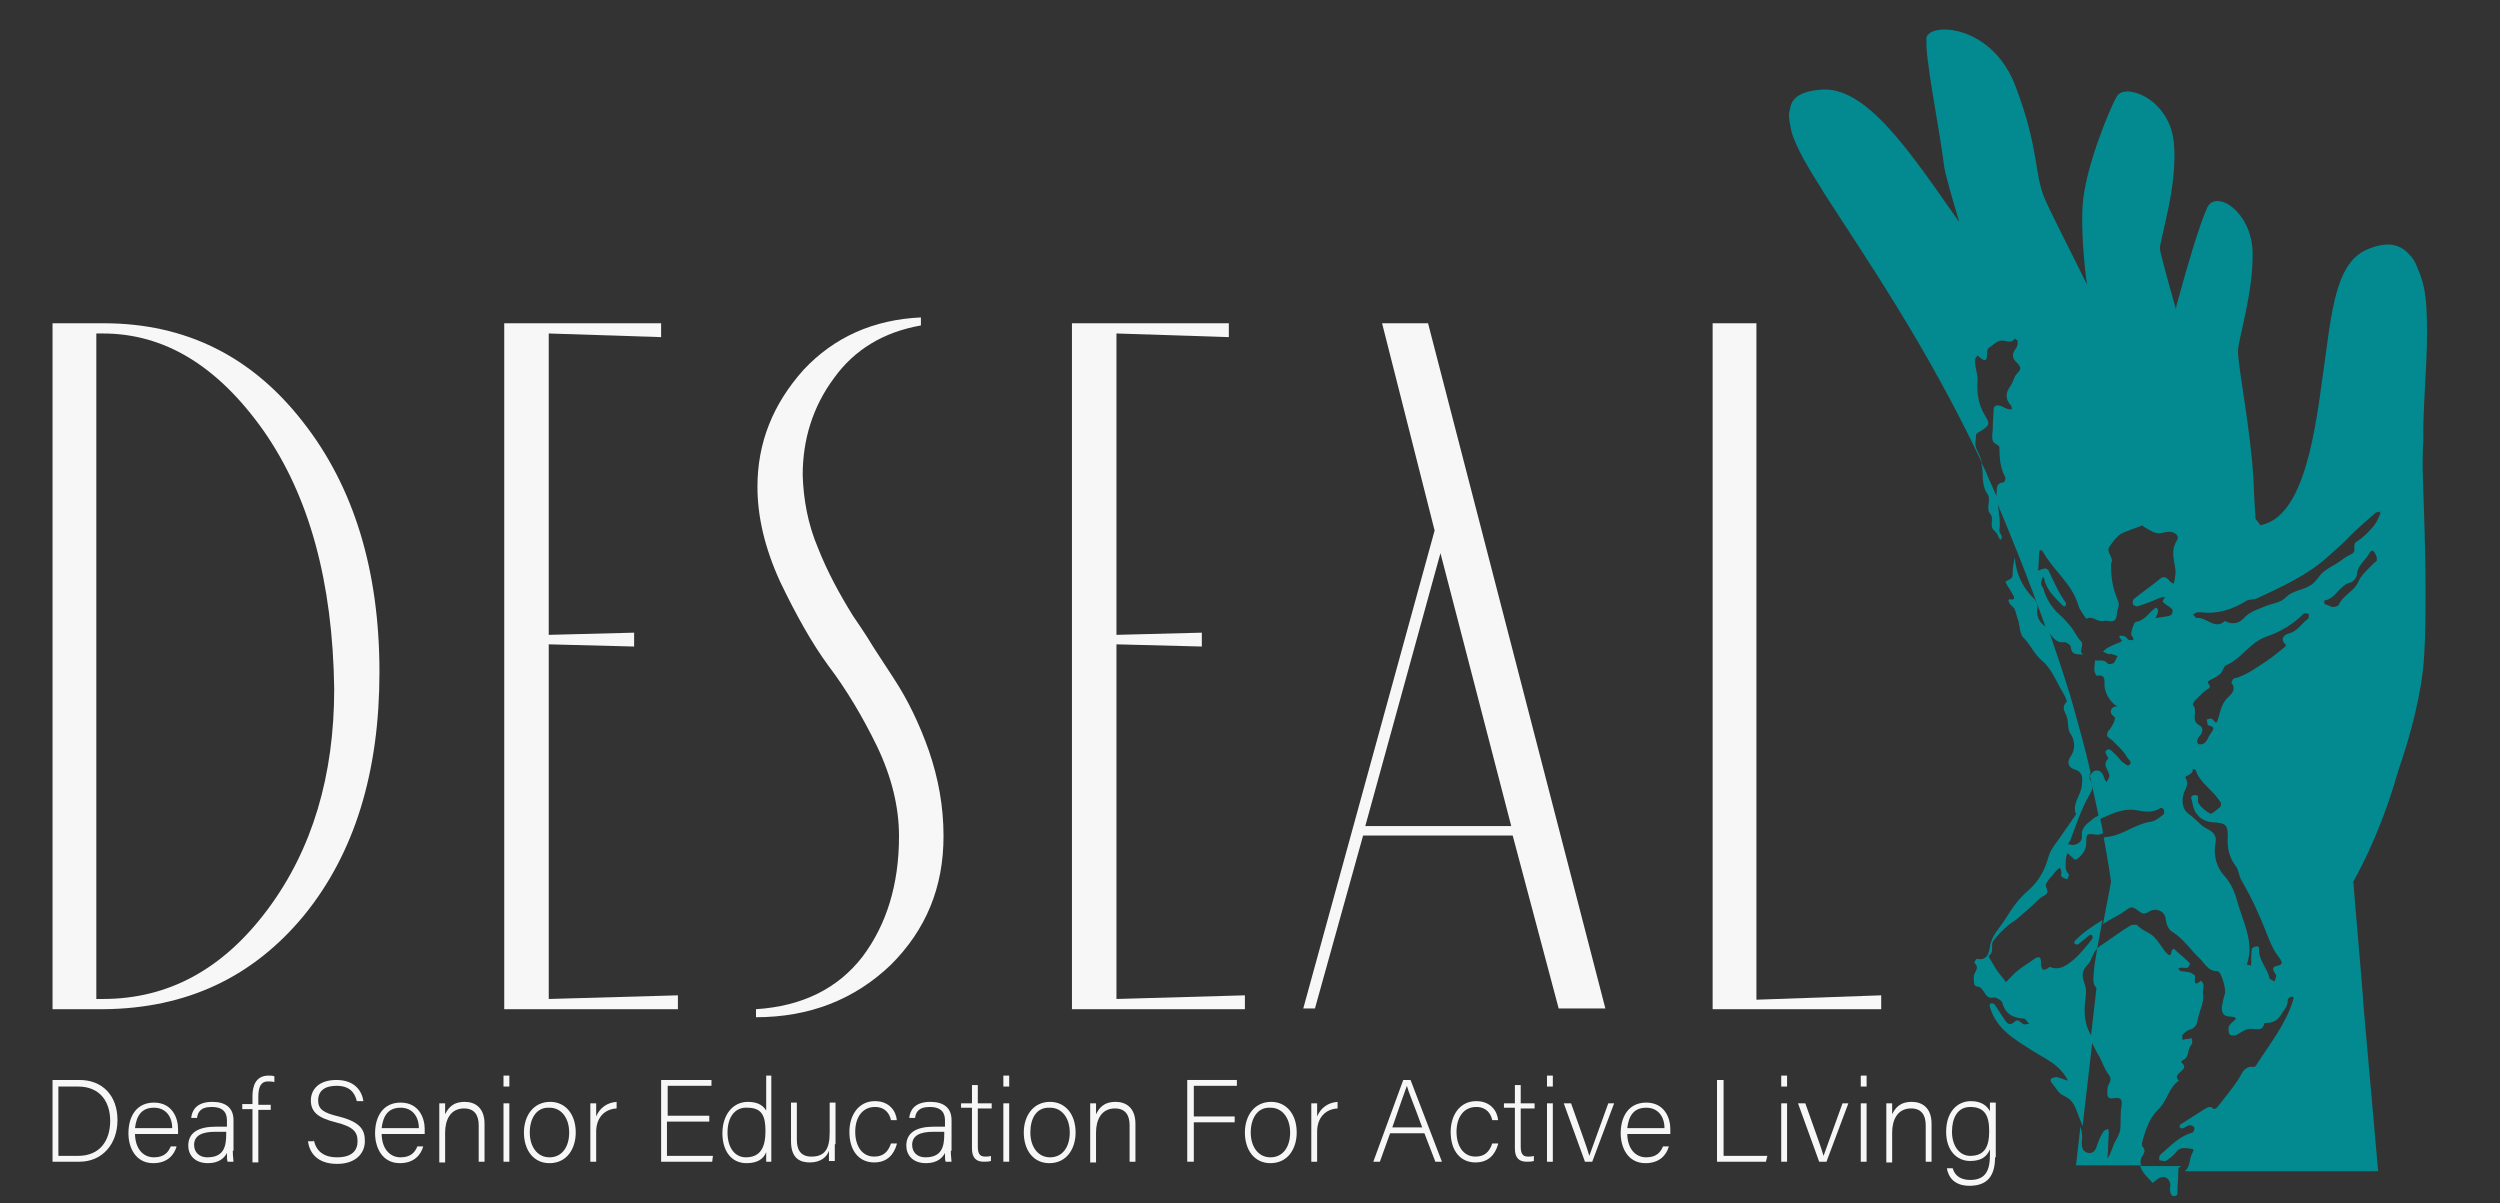 <?xml version="1.0" encoding="utf-8"?>
<!-- Generator: Adobe Illustrator 25.0.0, SVG Export Plug-In . SVG Version: 6.00 Build 0)  -->
<svg version="1.1" id="Ebene_1" xmlns="http://www.w3.org/2000/svg" xmlns:xlink="http://www.w3.org/1999/xlink" x="0px" y="0px"
	 viewBox="0 0 342.6 164.9" style="enable-background:new 0 0 342.6 164.9;" xml:space="preserve">
<rect x="0" y="0" width="342.6" height="164.9" fill="#333333" stroke="none"/>
<style type="text/css">
	.st0{fill:#FFFFFF;}
	.st1{fill:#00ADAD;}
	.st2{fill:#333333;}
	.st3{fill:#038A91;}
	.st4{fill:url(#SVGID_1_);}
	.st5{fill:url(#SVGID_2_);}
	.st6{fill:#058EAD;}
	.st7{fill:#0A6C7C;}
	.st8{fill:url(#XMLID_74_);stroke:url(#XMLID_75_);stroke-width:1.17;stroke-miterlimit:10;}
	.st9{fill:none;stroke:url(#SVGID_3_);stroke-width:0.177;stroke-linecap:round;stroke-miterlimit:10;}
	.st10{fill:url(#SVGID_4_);}
	.st11{fill:url(#XMLID_76_);stroke:url(#XMLID_77_);stroke-width:0.586;stroke-miterlimit:10;}
	.st12{fill:url(#SVGID_5_);}
	.st13{fill:url(#XMLID_78_);stroke:url(#XMLID_79_);stroke-width:0.586;stroke-miterlimit:10;}
	.st14{fill:url(#XMLID_80_);stroke:url(#XMLID_81_);stroke-width:0.606;stroke-miterlimit:10;}
	.st15{fill:url(#XMLID_82_);stroke:url(#XMLID_83_);stroke-width:0.606;stroke-miterlimit:10;}
	.st16{fill:url(#XMLID_84_);stroke:url(#XMLID_85_);stroke-width:1.108;stroke-miterlimit:10;}
	.st17{fill:url(#XMLID_86_);stroke:url(#XMLID_87_);stroke-width:1.108;stroke-miterlimit:10;}
	.st18{fill:#F1F1F1;}
	.st19{fill:url(#XMLID_88_);stroke:url(#XMLID_89_);stroke-width:0.805;stroke-miterlimit:10;}
	.st20{fill:url(#XMLID_90_);stroke:url(#XMLID_91_);stroke-width:0.805;stroke-miterlimit:10;}
	.st21{fill:url(#XMLID_92_);stroke:url(#XMLID_93_);stroke-width:0.805;stroke-miterlimit:10;}
	.st22{fill:url(#XMLID_94_);stroke:url(#XMLID_95_);stroke-width:0.805;stroke-miterlimit:10;}
	.st23{fill:url(#XMLID_96_);stroke:url(#XMLID_97_);stroke-width:0.805;stroke-miterlimit:10;}
	.st24{fill:url(#XMLID_98_);stroke:url(#XMLID_99_);stroke-width:0.805;stroke-miterlimit:10;}
	.st25{fill:url(#XMLID_100_);stroke:url(#XMLID_101_);stroke-width:0.805;stroke-miterlimit:10;}
	.st26{fill:url(#XMLID_102_);stroke:url(#XMLID_103_);stroke-width:0.805;stroke-miterlimit:10;}
	.st27{fill:url(#XMLID_104_);stroke:url(#XMLID_105_);stroke-width:0.945;stroke-miterlimit:10;}
	.st28{fill:url(#XMLID_106_);stroke:url(#XMLID_107_);stroke-width:0.945;stroke-miterlimit:10;}
	.st29{fill:url(#XMLID_108_);stroke:url(#XMLID_109_);stroke-width:1.17;stroke-miterlimit:10;}
	.st30{fill:url(#XMLID_110_);stroke:url(#XMLID_111_);stroke-width:1.367;stroke-miterlimit:10;}
	.st31{fill:url(#XMLID_112_);stroke:url(#XMLID_113_);stroke-width:1.367;stroke-miterlimit:10;}
	.st32{fill:url(#XMLID_114_);stroke:url(#XMLID_115_);stroke-width:0.94;stroke-miterlimit:10;}
	.st33{fill:url(#XMLID_116_);stroke:url(#XMLID_117_);stroke-width:0.5;stroke-miterlimit:10;}
	.st34{fill:url(#XMLID_118_);stroke:url(#XMLID_119_);stroke-width:2.27;stroke-miterlimit:10;}
	.st35{fill:url(#XMLID_120_);stroke:url(#XMLID_121_);stroke-width:1.207;stroke-miterlimit:10;}
	.st36{fill:url(#SVGID_6_);}
	.st37{fill:url(#SVGID_7_);}
	.st38{fill:url(#SVGID_8_);}
	.st39{fill:url(#SVGID_9_);}
	.st40{fill:url(#SVGID_10_);}
	.st41{fill:url(#SVGID_11_);}
	.st42{fill:url(#SVGID_12_);}
	.st43{fill:url(#SVGID_13_);}
	.st44{fill:url(#SVGID_14_);}
	.st45{fill:url(#SVGID_15_);}
	.st46{fill:url(#SVGID_16_);}
	.st47{fill:url(#SVGID_17_);}
	.st48{fill:url(#SVGID_18_);}
	.st49{fill:url(#SVGID_19_);}
	.st50{fill:url(#SVGID_20_);}
	.st51{fill:url(#SVGID_21_);}
	.st52{fill:url(#SVGID_22_);}
	.st53{fill:url(#SVGID_23_);}
	.st54{fill:url(#SVGID_24_);}
	.st55{fill:url(#SVGID_25_);}
	.st56{fill:url(#SVGID_26_);}
	.st57{fill:url(#SVGID_27_);}
	.st58{fill:url(#SVGID_28_);}
	.st59{fill:url(#SVGID_29_);}
	.st60{fill:url(#SVGID_30_);}
	.st61{fill:url(#SVGID_31_);}
	.st62{fill:url(#SVGID_32_);}
	.st63{fill:url(#SVGID_33_);}
	.st64{fill:url(#SVGID_34_);}
	.st65{fill:url(#SVGID_35_);}
	.st66{fill:url(#SVGID_36_);}
	.st67{fill:url(#SVGID_37_);}
	.st68{fill:url(#SVGID_38_);}
	.st69{fill:url(#SVGID_39_);}
	.st70{fill:url(#SVGID_40_);}
	.st71{fill:url(#SVGID_41_);}
	.st72{fill:url(#SVGID_42_);}
	.st73{fill:url(#SVGID_43_);}
	.st74{fill:url(#SVGID_44_);}
	.st75{fill:url(#SVGID_45_);}
	.st76{fill:url(#SVGID_46_);}
	.st77{fill:url(#SVGID_47_);}
	.st78{fill:url(#SVGID_48_);}
	.st79{fill:url(#SVGID_49_);}
	.st80{fill:url(#SVGID_50_);}
	.st81{fill:url(#SVGID_51_);}
	.st82{fill:url(#SVGID_52_);}
	.st83{fill:url(#SVGID_53_);}
	.st84{fill:url(#SVGID_54_);}
	.st85{fill:url(#XMLID_122_);stroke:url(#XMLID_123_);stroke-width:2.27;stroke-miterlimit:10;}
	.st86{fill:url(#XMLID_124_);stroke:url(#XMLID_125_);stroke-width:1.207;stroke-miterlimit:10;}
	.st87{fill:url(#SVGID_55_);}
	.st88{fill:url(#SVGID_56_);}
	.st89{fill:url(#SVGID_57_);}
	.st90{fill:url(#SVGID_58_);}
	.st91{fill:url(#SVGID_59_);}
	.st92{fill:url(#SVGID_60_);}
	.st93{fill:url(#SVGID_61_);}
	.st94{fill:url(#SVGID_62_);}
	.st95{fill:url(#SVGID_63_);}
	.st96{fill:url(#SVGID_64_);}
	.st97{fill:url(#SVGID_65_);}
	.st98{fill:url(#SVGID_66_);}
	.st99{fill:url(#SVGID_67_);}
	.st100{fill:url(#SVGID_68_);}
	.st101{fill:url(#SVGID_69_);}
	.st102{fill:url(#SVGID_70_);}
	.st103{fill:url(#SVGID_71_);}
	.st104{fill:url(#SVGID_72_);}
	.st105{fill:url(#SVGID_73_);}
	.st106{fill:url(#SVGID_74_);}
	.st107{fill:url(#SVGID_75_);}
	.st108{fill:url(#SVGID_76_);}
	.st109{fill:url(#SVGID_77_);}
	.st110{fill:url(#SVGID_78_);}
	.st111{fill:url(#SVGID_79_);}
	.st112{fill:url(#SVGID_80_);}
	.st113{fill:url(#SVGID_81_);}
	.st114{fill:url(#SVGID_82_);}
	.st115{fill:url(#SVGID_83_);}
	.st116{fill:url(#SVGID_84_);}
	.st117{fill:url(#SVGID_85_);}
	.st118{fill:url(#SVGID_86_);}
	.st119{fill:url(#SVGID_87_);}
	.st120{fill:url(#SVGID_88_);}
	.st121{fill:url(#SVGID_89_);}
	.st122{fill:url(#SVGID_90_);}
	.st123{fill:url(#SVGID_91_);}
	.st124{fill:url(#SVGID_92_);}
	.st125{fill:url(#SVGID_93_);}
	.st126{fill:url(#SVGID_94_);}
	.st127{fill:url(#SVGID_95_);}
	.st128{fill:url(#SVGID_96_);}
	.st129{fill:url(#SVGID_97_);}
	.st130{fill:url(#SVGID_98_);}
	.st131{fill:url(#SVGID_99_);}
	.st132{fill:url(#SVGID_100_);}
	.st133{fill:url(#SVGID_101_);}
	.st134{fill:url(#SVGID_102_);}
	.st135{fill:url(#SVGID_103_);}
	.st136{fill:url(#XMLID_126_);stroke:url(#XMLID_127_);stroke-width:2.27;stroke-miterlimit:10;}
	.st137{fill:url(#XMLID_128_);stroke:url(#XMLID_129_);stroke-width:1.207;stroke-miterlimit:10;}
	.st138{fill:url(#SVGID_104_);}
	.st139{fill:url(#SVGID_105_);}
	.st140{fill:url(#SVGID_106_);}
	.st141{fill:url(#SVGID_107_);}
	.st142{fill:url(#SVGID_108_);}
	.st143{fill:url(#SVGID_109_);}
	.st144{fill:url(#SVGID_110_);}
	.st145{fill:url(#SVGID_111_);}
	.st146{fill:url(#SVGID_112_);}
	.st147{fill:url(#SVGID_113_);}
	.st148{fill:url(#SVGID_114_);}
	.st149{fill:url(#SVGID_115_);}
	.st150{fill:url(#SVGID_116_);}
	.st151{fill:url(#SVGID_117_);}
	.st152{fill:url(#SVGID_118_);}
	.st153{fill:url(#SVGID_119_);}
	.st154{fill:url(#SVGID_120_);}
	.st155{fill:url(#SVGID_121_);}
	.st156{fill:url(#SVGID_122_);}
	.st157{fill:url(#SVGID_123_);}
	.st158{fill:url(#SVGID_124_);}
	.st159{fill:url(#SVGID_125_);}
	.st160{fill:url(#SVGID_126_);}
	.st161{fill:url(#SVGID_127_);}
	.st162{fill:url(#SVGID_128_);}
	.st163{fill:url(#SVGID_129_);}
	.st164{fill:url(#SVGID_130_);}
	.st165{fill:url(#SVGID_131_);}
	.st166{fill:url(#SVGID_132_);}
	.st167{fill:url(#SVGID_133_);}
	.st168{fill:url(#SVGID_134_);}
	.st169{fill:url(#SVGID_135_);}
	.st170{fill:url(#SVGID_136_);}
	.st171{fill:url(#SVGID_137_);}
	.st172{fill:url(#SVGID_138_);}
	.st173{fill:url(#SVGID_139_);}
	.st174{fill:url(#SVGID_140_);}
	.st175{fill:url(#SVGID_141_);}
	.st176{fill:url(#SVGID_142_);}
	.st177{fill:url(#SVGID_143_);}
	.st178{fill:url(#SVGID_144_);}
	.st179{fill:url(#SVGID_145_);}
	.st180{fill:url(#SVGID_146_);}
	.st181{fill:url(#SVGID_147_);}
	.st182{fill:url(#SVGID_148_);}
	.st183{fill:url(#SVGID_149_);}
	.st184{fill:url(#SVGID_150_);}
	.st185{fill:url(#SVGID_151_);}
	.st186{fill:url(#SVGID_152_);}
	.st187{fill:url(#SVGID_153_);}
	.st188{fill:url(#XMLID_130_);stroke:url(#XMLID_131_);stroke-width:0.66;stroke-miterlimit:10;}
	.st189{fill:url(#XMLID_132_);stroke:url(#XMLID_133_);stroke-width:0.351;stroke-miterlimit:10;}
	.st190{fill:url(#SVGID_154_);}
	.st191{fill:url(#SVGID_155_);}
	.st192{fill:url(#SVGID_156_);}
	.st193{fill:url(#SVGID_157_);}
	.st194{fill:url(#SVGID_158_);}
	.st195{fill:url(#SVGID_159_);}
	.st196{fill:url(#SVGID_160_);}
	.st197{fill:url(#SVGID_161_);}
	.st198{fill:url(#SVGID_162_);}
	.st199{fill:url(#SVGID_163_);}
	.st200{fill:url(#SVGID_164_);}
	.st201{fill:url(#SVGID_165_);}
	.st202{fill:url(#SVGID_166_);}
	.st203{fill:url(#SVGID_167_);}
	.st204{fill:url(#SVGID_168_);}
	.st205{fill:url(#SVGID_169_);}
	.st206{fill:url(#SVGID_170_);}
	.st207{fill:url(#SVGID_171_);}
	.st208{fill:url(#SVGID_172_);}
	.st209{fill:url(#SVGID_173_);}
	.st210{fill:url(#SVGID_174_);}
	.st211{fill:url(#SVGID_175_);}
	.st212{fill:url(#SVGID_176_);}
	.st213{fill:url(#SVGID_177_);}
	.st214{fill:url(#SVGID_178_);}
	.st215{fill:url(#SVGID_179_);}
	.st216{fill:url(#SVGID_180_);}
	.st217{fill:url(#SVGID_181_);}
	.st218{fill:url(#SVGID_182_);}
	.st219{fill:url(#SVGID_183_);}
	.st220{fill:url(#SVGID_184_);}
	.st221{fill:url(#SVGID_185_);}
	.st222{fill:url(#SVGID_186_);}
	.st223{fill:url(#SVGID_187_);}
	.st224{fill:url(#SVGID_188_);}
	.st225{fill:url(#SVGID_189_);}
	.st226{fill:url(#SVGID_190_);}
	.st227{fill:url(#SVGID_191_);}
	.st228{fill:url(#SVGID_192_);}
	.st229{fill:url(#SVGID_193_);}
	.st230{fill:url(#SVGID_194_);}
	.st231{fill:url(#SVGID_195_);}
	.st232{fill:url(#SVGID_196_);}
	.st233{fill:url(#SVGID_197_);}
	.st234{fill:url(#SVGID_198_);}
	.st235{fill:url(#SVGID_199_);}
	.st236{fill:url(#SVGID_200_);}
	.st237{fill:url(#SVGID_201_);}
	.st238{fill:url(#SVGID_202_);}
	.st239{fill:url(#XMLID_134_);stroke:url(#XMLID_135_);stroke-width:0.66;stroke-miterlimit:10;}
	.st240{fill:url(#XMLID_136_);stroke:url(#XMLID_137_);stroke-width:0.351;stroke-miterlimit:10;}
	.st241{fill:url(#SVGID_203_);}
	.st242{fill:url(#SVGID_204_);}
	.st243{fill:url(#SVGID_205_);}
	.st244{fill:url(#SVGID_206_);}
	.st245{fill:url(#SVGID_207_);}
	.st246{fill:url(#SVGID_208_);}
	.st247{fill:url(#SVGID_209_);}
	.st248{fill:url(#SVGID_210_);}
	.st249{fill:url(#SVGID_211_);}
	.st250{fill:url(#SVGID_212_);}
	.st251{fill:url(#SVGID_213_);}
	.st252{fill:url(#SVGID_214_);}
	.st253{fill:url(#SVGID_215_);}
	.st254{fill:url(#SVGID_216_);}
	.st255{fill:url(#SVGID_217_);}
	.st256{fill:url(#SVGID_218_);}
	.st257{fill:url(#SVGID_219_);}
	.st258{fill:url(#SVGID_220_);}
	.st259{fill:url(#SVGID_221_);}
	.st260{fill:url(#SVGID_222_);}
	.st261{fill:url(#SVGID_223_);}
	.st262{fill:url(#SVGID_224_);}
	.st263{fill:url(#SVGID_225_);}
	.st264{fill:url(#SVGID_226_);}
	.st265{fill:url(#SVGID_227_);}
	.st266{fill:url(#SVGID_228_);}
	.st267{fill:url(#SVGID_229_);}
	.st268{fill:url(#SVGID_230_);}
	.st269{fill:url(#SVGID_231_);}
	.st270{fill:url(#SVGID_232_);}
	.st271{fill:url(#SVGID_233_);}
	.st272{fill:url(#SVGID_234_);}
	.st273{fill:url(#SVGID_235_);}
	.st274{fill:url(#SVGID_236_);}
	.st275{fill:url(#SVGID_237_);}
	.st276{fill:url(#SVGID_238_);}
	.st277{fill:url(#SVGID_239_);}
	.st278{fill:url(#SVGID_240_);}
	.st279{fill:url(#SVGID_241_);}
	.st280{fill:url(#SVGID_242_);}
	.st281{fill:url(#SVGID_243_);}
	.st282{fill:url(#SVGID_244_);}
	.st283{fill:url(#SVGID_245_);}
	.st284{fill:url(#SVGID_246_);}
	.st285{fill:url(#SVGID_247_);}
	.st286{fill:url(#SVGID_248_);}
	.st287{fill:url(#SVGID_249_);}
	.st288{fill:url(#SVGID_250_);}
	.st289{fill:url(#SVGID_251_);}
	.st290{fill:#038A91;stroke:#038A91;stroke-linecap:square;stroke-linejoin:bevel;stroke-miterlimit:10;}
	.st291{fill:#038A91;stroke:#038A91;stroke-width:0.982;stroke-linecap:square;stroke-linejoin:bevel;stroke-miterlimit:10;}
	.st292{fill:#E5E5E5;}
	.st293{fill:#333333;stroke:#333333;stroke-linecap:square;stroke-linejoin:bevel;stroke-miterlimit:10;}
	.st294{fill:#333333;stroke:#333333;stroke-width:0.982;stroke-linecap:square;stroke-linejoin:bevel;stroke-miterlimit:10;}
	.st295{fill:url(#SVGID_252_);}
	.st296{fill:url(#SVGID_253_);}
	.st297{fill:url(#SVGID_254_);}
	.st298{fill:url(#SVGID_255_);}
	.st299{fill:url(#SVGID_256_);}
	.st300{fill:url(#SVGID_257_);}
	.st301{fill:url(#SVGID_258_);}
	.st302{fill:url(#SVGID_259_);}
	.st303{fill:url(#SVGID_260_);}
	.st304{fill:url(#SVGID_261_);}
	.st305{fill:url(#SVGID_262_);}
	.st306{fill:url(#SVGID_263_);}
	.st307{fill:url(#SVGID_264_);}
	.st308{fill:url(#SVGID_265_);}
	.st309{fill:url(#SVGID_266_);}
	.st310{fill:url(#SVGID_267_);}
	.st311{fill:url(#SVGID_268_);}
	.st312{fill:url(#SVGID_269_);}
	.st313{fill:url(#SVGID_270_);}
	.st314{fill:url(#SVGID_271_);}
	.st315{fill:url(#SVGID_272_);}
	.st316{fill:url(#SVGID_273_);}
	.st317{fill:url(#SVGID_274_);}
	.st318{fill:url(#SVGID_275_);}
	.st319{fill:url(#SVGID_276_);}
	.st320{fill:url(#SVGID_277_);}
	.st321{fill:url(#SVGID_278_);}
	.st322{fill:url(#SVGID_279_);}
	.st323{fill:url(#SVGID_280_);}
	.st324{fill:url(#SVGID_281_);}
	.st325{fill:url(#SVGID_282_);}
	.st326{fill:url(#SVGID_283_);}
	.st327{fill:url(#SVGID_284_);}
	.st328{fill:url(#SVGID_285_);}
	.st329{fill:url(#SVGID_286_);}
	.st330{fill:#EDEDED;}
	.st331{fill:#FFFFFF;stroke:#000000;stroke-miterlimit:10;}
	.st332{fill:#FBFCFC;}
	.st333{fill:#99BFBB;}
	.st334{fill:#9DC2BE;}
	.st335{fill:#9EC3BF;}
	.st336{fill:#9AC0BC;}
	.st337{fill:#72A7A1;}
	.st338{fill:#73A8A2;}
	.st339{fill:#96BEB9;}
	.st340{fill:#93BCB7;}
	.st341{fill:#82B2AC;}
	.st342{fill:#74A8A2;}
	.st343{fill:#78ABA5;}
	.st344{fill:#8BB7B2;}
	.st345{fill:#629D96;}
	.st346{fill:#7CADA7;}
	.st347{fill:#7AACA6;}
	.st348{fill:#6EA49E;}
	.st349{fill:#659F98;}
	.st350{fill:#FDFEFE;}
	.st351{fill:#66A099;}
	.st352{fill:#6FA6A0;}
	.st353{fill:#D2E3E1;}
	.st354{fill:#8BE8A6;}
	.st355{fill:#52AF6C;}
	.st356{fill:url(#XMLID_138_);stroke:url(#XMLID_139_);stroke-width:3.894;stroke-miterlimit:10;}
	.st357{fill:url(#XMLID_140_);stroke:url(#XMLID_141_);stroke-width:2.071;stroke-miterlimit:10;}
	.st358{fill:url(#SVGID_287_);}
	.st359{fill:url(#SVGID_288_);}
	.st360{fill:url(#SVGID_289_);}
	.st361{fill:url(#SVGID_290_);}
	.st362{fill:url(#SVGID_291_);}
	.st363{fill:url(#SVGID_292_);}
	.st364{fill:url(#SVGID_293_);}
	.st365{fill:url(#SVGID_294_);}
	.st366{fill:url(#SVGID_295_);}
	.st367{fill:url(#SVGID_296_);}
	.st368{fill:url(#SVGID_297_);}
	.st369{fill:url(#SVGID_298_);}
	.st370{fill:url(#SVGID_299_);}
	.st371{fill:url(#SVGID_300_);}
	.st372{fill:url(#SVGID_301_);}
	.st373{fill:url(#XMLID_142_);stroke:url(#XMLID_143_);stroke-width:3.894;stroke-miterlimit:10;}
	.st374{fill:url(#XMLID_144_);stroke:url(#XMLID_145_);stroke-width:2.071;stroke-miterlimit:10;}
	.st375{fill:#4D4D4D;}
	.st376{fill:#F7F7F7;}
</style>
<g>
	<g>
		<path class="st3" d="M293.4,158.8c0.1-0.5,0.9-0.9,0.2-1.7c-0.2-0.2,0.1-1.1,0.3-1.7c0.4-1.3,0.9-2.4,1.9-3.4
			c1.2-1.1,1.4-3,2.8-3.9c-1.2-1,1.8-1.5,0.3-2.5c0,0,0.1-0.3,0.2-0.3c1-0.4,0.6-1.5,1.2-2.1c0.2-0.2,0.1-0.6,0.1-0.9
			c-0.3,0-0.6,0.1-0.9,0.1c-0.1,0-0.2,0.1-0.4,0.1c0-0.2-0.1-0.6,0-0.7c0.3-0.3,0.6-0.6,1-0.7c0.7-0.2,1-0.7,1.1-1.5
			c0.2-1.1,0.9-2.2,0.7-3.4c-0.1-0.6,0.4-1.3-0.3-1.8c-1.2,1.1-0.7-0.5-0.8-0.7c-0.6-0.6-1.2-0.5-1.9-0.6c-0.1,0-0.3-0.2-0.4-0.4
			c0.2,0,0.3-0.1,0.5-0.1c0.3,0,0.6,0.1,0.8,0c0.2-0.1,0.3-0.6,0.3-0.6c-0.7-0.7-1.5-1.3-2.2-2c0,0-0.3,0.2-0.3,0.3
			c-0.1,0.5-0.1,0.9-0.7,0.3c-0.1-0.1-0.1-0.1-0.2-0.2c-0.5-0.7-1-1.5-1.6-2.1c-0.7-0.6-1.6-0.8-2.2-1.5c-0.1-0.1-0.6-0.1-0.9,0
			c-1.5,0.9-2.9,2-4.3,2.9c-0.1,0.1-0.2,0.2-0.3,0.3c-0.3,1.7-0.5,3.1-0.5,3.8c-0.1,0.8,0.1,1.3,0.4,1.6l-0.8,7
			c0.2,0.6,0.6,1.3,0.9,1.9c0.6,0.9,0.9,2.1,1.6,3c0.6,0.8-0.2,1.3-0.2,1.9c0,0.7-0.2,1.5,0.9,1.3c1-0.2,1.2,0.3,1,1.2
			c-0.1,0.9-0.1,1.7-0.1,2.6c0,0.7-0.2,1.2-0.6,1.9c-0.5,0.8-0.6,1.7-1.2,2.6c0.1-1.2,0.1-2.4,0.2-3.6c0-0.2-0.1-0.3-0.1-0.5
			c-0.2,0.1-0.5,0.2-0.6,0.3c-0.4,0.6-0.7,1.3-0.9,1.9c-0.2,0.7-0.5,1.2-1.2,1.1c-0.7-0.1-1-0.7-0.9-1.6c0.1-0.7,0-1.4-0.2-2
			l-0.6,5.3h8.7h0.3C293.3,159.5,293.3,159.2,293.4,158.8z"/>
		<path class="st3" d="M332.6,45.7c0-2.8-0.1-5.3-0.6-7c-0.2-0.8-0.5-1.5-0.8-2.2c-0.2-0.6-0.6-1.2-1.1-1.7c-1.3-1.4-3-1.7-5.5-0.7
			c-4.1,1.6-4.9,7.1-5.9,14.6c-1.1,7.5-2.2,20.7-8,23c-0.3,0.1-0.6,0.2-0.9,0.3c-0.2-0.3-0.5-0.6-0.7-0.9c-0.1-1.4-0.2-3.3-0.3-5.6
			c-0.4-6.9-2.2-15.7-2.1-17.5c0.1-1.8,2.1-7.9,2-13.5c-0.2-5.6-5-8.5-6.2-6.1c-1.1,2.4-2.8,8.2-4.1,13c-0.1,0.3-0.2,0.7-0.2,1
			c-1.2-4.2-2.1-7.6-2.2-8.2c-0.1-1.3,2.5-8.7,1.9-14.7c-0.6-6-6.7-8.2-7.8-6.3c-1.1,1.9-4.4,10-4.7,15c-0.2,3.3,0.2,7.9,0.6,10.8
			c-2.4-4.9-4.7-9.3-5.8-11.8c-1.5-3.6-0.7-6.7-4-15.4c-2.8-7.4-9.7-8.6-11.7-7.3c0,0,0,0,0,0c0,0,0,0,0,0c-0.1,0.1-0.2,0.1-0.2,0.2
			c-0.1,0.1-0.3,0.2-0.3,0.5c0,0,0,0.1,0,0.1c0,0.1,0,0.2,0,0.2c0,0.2,0,0.4,0,0.7c0,1.6,0.9,6.9,0.9,6.9l0,0
			c0.7,4.1,1.4,8.5,1.5,9.5c0.1,1.1,1.2,4.8,2.1,7.8c0,0,0-0.1-0.1-0.1c-6.6-9.4-12.7-18.7-19-18c-2.3,0.2-3.9,0.9-4.1,2.7
			c-0.2,0.5-0.2,1.2,0.2,3c0.6,2.2,2.6,5.4,2.6,5.4s0,0,0,0c0.5,0.9,1.2,1.9,1.9,3.1c5.7,8.9,14,20.8,21.7,37.1
			c-0.2-0.6-0.4-1.2-0.7-1.8c-0.5-0.8-0.2-1.5-0.2-2.2c0-0.2,0.4-0.4,0.6-0.5c1.2-0.8,1.4-0.9,0.6-2.2c-0.9-1.5-1.1-3-1-4.8
			c0.1-0.9-0.5-1.9-0.3-2.9c0-0.2,0.2-0.3,0.3-0.5c1.9,1.8,1-0.7,1.5-1c0.7-0.4,1.2-1.2,2.2-1c0.5,0.1,1,0.3,1.4-0.3
			c0.1,0.1,0.4,0.2,0.4,0.3c0,0.3,0,0.7-0.2,1c-0.6,0.7-0.6,1.4,0.1,2c0.5,0.5,0.7,0.9,0,1.5c-0.4,0.4-0.5,1.2-0.9,1.7
			c-0.7,1-0.7,1.8,0.1,2.7c0.1,0.1,0.1,0.4,0.1,0.5c-0.2,0-0.5,0-0.7-0.1c-0.3-0.1-0.6-0.3-0.9-0.4c-0.4-0.1-0.9-0.1-0.9,0.6
			c0,0.7-0.1,1.4-0.1,2.1c0,0.1,0,0.2,0,0.3c0,0.6-0.2,1.2,0,1.8c0.1,0.4,0.9,0.6,0.9,0.9c0,1.4,0.1,2.8,0.8,4.1
			c0.1,0.1-0.1,0.7-0.2,0.7c-1.2,0.1-0.9,1-1,1.6c0,0.3,0,0.7,0,1c1.6,3.8,4.2,10.1,6.9,17.7c0.7,0.6,1.1,1.8,2.4,1.6
			c0.3,0,0.9,0.4,0.9,0.7c0.1,1.2,1,0.9,1.7,1c-0.8-0.5,0.2-1.2-0.3-1.8c-0.6-0.6-0.9-1.4-1.4-2c-0.5-0.6-1-1.2-1.6-1.7
			c-1.1-1-1.8-2.2-2.2-3.6c-0.1-0.2-0.3-0.4-0.3-0.7c0-0.3,0.2-0.6,0.3-0.9c0.1,0.2,0.2,0.4,0.2,0.6c0.4,1.4,1.5,2.4,2.5,3.4
			c0.1,0.1,0.3,0.1,0.3,0.1c0.1-0.1,0.2-0.4,0.1-0.5c-1-1.4-1.7-3-2.4-4.5c-0.1-0.1-0.3-0.2-0.4-0.2c-0.3,0-0.7,0.2-1,0.3
			c0.1-0.9,0.1-1.9,0.2-2.8c0.1,0,0.3,0,0.4,0.1c1.4,2.6,4,4.4,4.9,7.4c0.2,0.7,0.7,1.3,1.1,1.9c0.9-0.5,1.5,0.5,2.4,0.3
			c0.7-0.2,1.7,0.6,1.8-1c0-0.6,0.5-1.1,0.1-1.9c-0.6-1.4-0.9-2.9-0.9-4.5c0-0.2,0-0.4,0-0.5c0.5-0.8-0.8-1.5-0.2-2.3
			c0.4-0.6,0.9-1.3,1.5-1.7c0.9-0.5,2-0.8,3-1.2c0,0,0.1,0.1,0.2,0.2c1.7,1,1.7,1,3.1,0.7c1-0.2,1.9,0.5,1.4,1.2
			c-0.8,1.3-0.4,2.5-0.2,3.8c0.1,0.5,0,1-0.1,1.6c0,0.2-0.1,0.3-0.1,0.5c-0.2-0.1-0.4-0.2-0.5-0.3c-0.5-0.6-0.9-0.9-1.6-0.2
			c-1.1,0.9-2.3,1.7-3.4,2.6c-0.1,0.1-0.2,0.5-0.1,0.7c0.1,0.2,0.5,0.3,0.6,0.3c1-0.3,2-0.7,2.9-1.1c0.3-0.1,0.6-0.2,0.9-0.2
			c-0.1,0.2-0.4,0.6-0.3,0.7c0.4,0.4,0.9,0.6,1.3,1c0.1,0.1,0,0.7-0.2,0.8c-0.4,0.2-0.9,0.2-1.4,0.3c-0.2,0-0.5,0.1-0.7,0.1
			c0.1-0.2,0.2-0.5,0.3-0.7c0-0.2,0.1-0.3,0-0.5c0-0.1-0.3-0.3-0.3-0.2c-0.9,0.6-1.4,1.7-2.6,1.9c-0.3,0-0.5,0.6-0.6,1
			c-0.1,0.3-0.2,0.7-0.1,0.9c0.6,0.6,0.1,0.7-0.3,0.6c-0.2,0-0.4-0.4-0.6-0.5c-0.5-0.1-1.2-0.3-0.4,0.6c-0.1,0.1-0.3,0.3-0.5,0.3
			c-0.5,0.2-1,0.4-1.5,0.7c-0.2,0.1-0.4,0.3-0.6,0.5c0.2,0.1,0.4,0.2,0.6,0.3c0.2,0.1,0.4,0,0.5,0c0.3,0.1,0.6,0.2,0.9,0.3
			c-0.2,0.3-0.3,0.8-0.6,1c-0.2,0.1-0.7,0.2-0.8,0c-0.5-0.6-1.1-0.3-1.7-0.4c0,0.4-0.1,0.9-0.1,1.3c0,0.3,0.3,0.8,0.3,0.8
			c1.3-0.2,1.1,0.6,1.1,1.4c0.1,0.9,0.5,1.7,1.2,2.4c0.2,0.2,0.4,0.3,0.6,0.4c-0.2,0-0.5,0-0.7,0.2c-0.2,0.1-0.3,0.5-0.2,0.7
			c0,0.2,0.3,0.4,0.5,0.6c0.2,0.3-0.5,1.5-0.8,1.8c-0.2,0.1-0.3,0.7-0.2,0.8c0.2,0.3,0.7,0.5,0.9,0.8c0.7,0.7,1.4,1.3,1.8,2.1
			c0.1,0.2,0.9,0.7,0.2,1.1c-0.2,0.1-0.7-0.4-1-0.6c-0.2-0.2-0.3-0.4-0.5-0.6c-0.4-0.4-1-1.1-1.3-1c-0.9,0.3,0.2,1.1,0,1.3
			c-1.1,1,0.7,1.9,0,2.8c-0.1,0.1-0.1,0.3-0.2,0.4c-0.1-0.2-0.3-0.3-0.3-0.5c-0.2-0.6-0.5-1.2-1.2-1.1c-0.3,0-0.6,0.4-0.8,0.7
			c0.5,2.2,0.9,4.2,1.3,6c0.2-0.1,0.4-0.2,0.6-0.3c1.4-0.6,2.7-1.2,4.3-1c1.1,0.2,2.4,0.5,3.5-0.3c0.1,0,0.4,0.1,0.4,0.2
			c0.1,0.2,0.1,0.6,0,0.7c-0.5,0.4-1.1,0.9-1.7,1c-2.2,0.3-3.9,1.9-6.1,2.1c-0.1,0-0.2,0-0.4,0.1c0.7,3.8,1,6,1,6h0
			c0,0-0.5,2.8-1.1,5.8c0.1,0,0.2-0.1,0.2-0.1c0.9-0.6,1.9-1,2.7-1.6c1-0.7,1-0.8,2.2,0.1c0.4,0.3,0.7,0.2,1.1,0
			c1-0.7,2.3-0.2,2.4,1c0.1,0.8,0.4,1.4,0.9,1.7c1.6,1,2.5,2.5,3.8,3.7c0.7,0.7,1.1,1.7,2.4,1.7c0.5,0,1.2,2.5,1,3.1
			c-0.2,0.6-0.3,1.1-0.4,1.7c-0.1,0.8,0.2,1.4,1,1.4c1.7,0.1,0.5,0.6,0.2,1c-0.2,0.2-0.3,0.4-0.3,0.6c0,0.3,0,0.7,0.2,0.9
			c0.1,0.1,0.5,0.1,0.7,0.1c0.3-0.1,0.6-0.3,0.9-0.5c0.4-0.2,0.7-0.4,1.1-0.4c0.7-0.1,1.8,0.5,2-0.8c0.9,0,1.7-0.2,2.2-1
			c0.4-0.7,1.1-1.3,1-2.2c0-0.1,0.3-0.4,0.5-0.4c0.5,0,0.3,0.1,0.2,0.6c-1,3.2-3.1,5.8-4.9,8.6c-0.1,0.2-0.3,0.5-0.5,0.4
			c-1-0.1-1.4,0.5-1.8,1.3c-0.9,1.5-2.1,2.9-3.2,4.3c-0.1,0.1-0.4,0.2-0.4,0.2c-0.5-0.5-0.8-0.3-1.3,0c-1.1,0.7-2.2,1.4-3.3,2.1
			c-0.1,0.1-0.1,0.2-0.1,0.4c0.2,0.1,0.3,0.2,0.5,0.1c0.3-0.1,0.6-0.4,0.9-0.4c0.2,0,0.5,0.1,0.6,0.3c0.1,0.2-0.1,0.6-0.2,0.7
			c-1.9,0.5-3.1,1.9-4.5,3.1c-0.1,0.1-0.1,0.5-0.1,0.7c0.3,0,0.7,0.2,0.9,0.1c0.5-0.3,1-0.7,1.4-1.2c0.5-0.7,1.2-0.6,1.9-0.5
			c0.6,0.1,0.6,0.1,0.3,0.7c-0.4,0.7-0.2,1.8-1,2.4h26.5l-2-22.6l-0.1-1.5c-0.4-5.2-0.9-10.4-1.3-15.6c0,0,3.6-6.1,6.1-15
			c0,0,0,0,0,0c1.8-5.2,3.3-10.9,3.6-15.8c0.2-3.2,0.2-6.2,0.2-9.2c0-6.5-0.3-12.2-0.4-16.7c0-1.4,0-2.6,0.1-3.7
			C332,56.1,332.6,50.4,332.6,45.7z M311.9,132.4c-0.7,0.2-0.3,0.7,0,1.2c0.1,0.2-0.1,0.6-0.2,0.9c-0.3-0.2-0.7-0.3-0.7-0.5
			c-0.3-1.4-1.6-2.5-1.4-4.1c0-0.1-0.3-0.3-0.4-0.2c-0.2,0-0.6,0.2-0.6,0.3c-0.1,0.7-0.1,1.5-0.1,2.3c-0.2,0-0.4-0.1-0.6-0.1
			c1-2.9-0.3-5.4-1.1-8c-0.4-1.4-0.8-2.9-2-4.2c-1-1.1-1.5-2.7-1.2-4.4c0.2-0.9-0.1-1.5-1.1-2c-0.9-0.4-1.6-1.4-2.5-2
			c-1.1-0.8-1-2.1-0.7-3c0.3-0.7,0.7-1.2,0.2-2c-0.2-0.3,1.1-0.4,1-1.2c0.1,0,0.3,0,0.4,0.1c0.5,1.7,2.1,2.6,3.1,4
			c0.4,0.5,0.6,0.9,0,1.3c-0.4,0.3-0.9,0.8-1.1,0.7c-0.6-0.3-1.2-0.8-1.6-1.4c-0.2-0.2,0-0.7-0.1-1c0-0.1-0.4-0.2-0.7-0.1
			c-0.1,0-0.3,0.3-0.2,0.4c0.2,0.8,0.3,1.7,0.8,2.2c0.5,0.7,1.4,1.1,2.4,1.1c1.5,0.1,1.8,0.4,1.8,1.8c-0.1,1.5,0.1,2.9,1.1,4.2
			c0.4,0.5,0.4,1.3,0.8,2c1.3,2.2,2.4,4.6,3.3,6.9c0.5,1.3,1,2.6,1.9,3.7C312.8,131.9,312.9,132.2,311.9,132.4z M316.3,84.8
			c-0.9,0.6-1.4,1.7-2.6,2c-0.5,0.1-1.4,0.7-0.5,1.5c0.1,0.1,0,0.3,0,0.3c-0.9,0.7-1.7,1.4-2.6,2c-1.4,0.9-2.8,2-4.5,2.4
			c-0.1,0-0.3,0.5-0.3,0.6c0.7,0.8,0,1.5-0.3,1.8c-1,0.8-1.2,2-1.5,3c-0.3,1.2-0.5,0.3-0.9,0.1c-0.2-0.1-0.5,0.1-0.7,0.1
			c0.1,0.3,0.1,0.8,0.2,0.8c1,0.2,0.8,0.5,0.3,1.2c-0.4,0.5-0.5,1.5-1.5,1.4c-0.4-0.1-0.4-0.6,0-1.1c0.5-0.5,0.6-1.2,0-1.5
			c-1.3-0.7-0.1-2-0.9-2.8c0,0,0.1-0.4,0.2-0.5c0.6-0.6,1.2-1.3,1.9-1.7c0.7-0.4-0.4-0.8,0.1-1.1c0.5-0.3,1-0.5,1.5-0.9
			c0.4-0.3,0.5-1,0.8-1.2c2.2-0.9,3.3-3.2,5.7-4c1.8-0.6,3.6-1.7,5-3.1c0.1-0.1,0.5,0,0.7,0C316.4,84.4,316.4,84.7,316.3,84.8z
			 M325.1,77.4c-0.7,0.7-1.5,1.4-1.9,2.3c-0.6,1.4-2.1,1.8-2.7,3.2c-0.1,0.2-0.7,0.3-0.9,0.3c-0.4-0.2-0.7-0.3-1-0.4
			c-0.1-0.1-0.1-0.5-0.1-0.5c1.6-0.2,2.1-2.2,3.7-2.5c0.3-0.1,0.8-0.7,0.8-1.1c0.1-1.3,1.2-1.9,1.7-2.9c0.1-0.2,0.4-0.6,0.7-0.1
			c0.2,0.3,0.4,0.7,0.3,1.1C325.8,76.9,325.3,77.1,325.1,77.4z M325.1,72.3c-0.6,0.7-1.3,1.4-2.1,1.9c-0.8,0.4,0.1,1.3-0.7,1.7
			c-0.7,0.3-1.3,0.8-1.9,1.2c-0.6,0.4-1.3,0.7-1.9,1.2c-0.8,0.6-1.1,1.6-2.2,2.1c-1,0.5-2.2,0.6-3.1,1.5c-0.6,0.7-1.9,0.8-2.8,1.2
			c-1,0.4-2,0.7-2.8,1.5c-0.7,0.8-1.6,1.1-2.7,0.5c-1.4,1.3-2.5-0.6-3.9-0.4c-0.1,0-0.3-0.4-0.5-0.5c0.2-0.1,0.4-0.2,0.6-0.3
			c0.2,0,0.3,0,0.5,0c2.3,0.3,4.4-0.4,6.3-1.6c0.4-0.2,1-0.1,1.4-0.3c3.4-1.6,6.8-3.1,9.7-5.7c1.1-1,2.2-1.9,3.2-3c1-1,2.2-2,3.3-3
			c0.1-0.1,0.4-0.1,0.6-0.2c0,0,0.1,0.1,0.1,0.3C325.9,71.1,325.6,71.8,325.1,72.3z"/>
		<path class="st3" d="M285.7,137.7c0.1-0.9,0.3-2,0-2.8c-0.4-1.1-0.5-1.8,0.4-2.7c0.6-0.6,0.6-1.5,1.3-2.2c0.2-1.2,0.5-2.6,0.7-3.9
			c-1.3,0.8-2.7,1.7-3.8,2.9c-0.1,0.1,0,0.3,0,0.3c0.1,0.1,0.4,0.2,0.5,0.1c0.5-0.4,1.1-0.9,1.6-1.3c0.1,0,0.3,0,0.3,0.1
			c0.1,0.1,0.1,0.4,0,0.5c-0.8,1-1.6,2-2.5,2.8c-0.9,0.7-1.9,1.6-3.3,1c-0.8,0.6-1.2,0.6-1.2-0.6c0-0.8-0.3-0.9-0.9-0.5
			c-0.8,0.6-1.7,1.1-2.4,1.7c-0.5,0.4-1,1-1.5,1.5c-0.4-0.6-0.9-1.1-1.3-1.7c-0.3-0.5-0.6-1-0.9-1.5c-0.1-0.1-0.1-0.3-0.2-0.4
			c0.9-0.5,0.2-1.5,0.7-2.1c0.6-0.8,1.3-1.5,2-2.1c0.5-0.4,1.1-0.7,1.6-1.2c0.5-0.4,1-0.9,1.6-1.4c0.6-0.5,1.1-1.2,1.8-1.5
			c0.9-0.5-0.1-1.2,0.2-1.6c0.4-0.7,1-1.3,1.5-1.9c0.1-0.1,0.3-0.2,0.4-0.3c0.1,0.2,0.2,0.5,0.2,0.7c0,0.2-0.1,0.4,0,0.5
			c0.2,0.2,0.5,0.3,0.8,0.4c0.1-0.2,0.3-0.6,0.2-0.7c-0.6-0.6-0.4-1.2-0.4-1.9c0-0.3,0.1-0.6,0.2-1c0.2,0.2,0.5,0.4,0.7,0.6
			c0.2,0.3,0.4,0.4,0.8,0.1c0.7-0.6,1.1-1.2,1.1-2.2c0-1.2,0.1-1.2,1.5-1c0.3,0,0.5-0.1,0.8-0.2c-0.1-0.8-0.3-1.6-0.5-2.5
			c-0.4,0.2-0.8,0.4-1.1,0.7c-0.6,0.5-1.4,1-1.3,2.1c0.1,0.8-0.5,1.2-1.2,1.3c-0.2,0-0.5-0.1-0.7-0.1c0.1-0.2,0.2-0.4,0.3-0.5
			c0.8-2.1,1.5-4.3,2.6-6.2c0.4-0.7,0.7-1.2,0.2-2c-0.2-0.3-0.2-0.8,0-1.1c-0.7-3.2-1.7-6.7-2.8-10.6c-1-3.2-2-6.2-3-9.1
			c-0.1-0.1-0.1-0.1-0.2-0.2c-0.8-0.5-1.5-1.3-1.3-2.6c0.1-0.5-0.2-1.2-0.6-1.5c-1.5-1.5-2.3-3.3-2.5-5.5c-0.2,0.9-0.3,1.7-0.3,2.5
			c0,0.2-0.2,0.4-0.4,0.5c-0.6,0.3-0.6,0.3-0.5,0.5c0.3,0.6,0.7,1.1,1,1.7c0.1,0.1,0.1,0.3,0.1,0.4c-0.1,0.4-1-0.2-0.7,0.5
			c0.1,0.4,0.6,0.6,0.8,1c0.2,0.5,0.3,1.1,0.5,1.6c0.2,0.8,0.2,1.8,0.7,2.3c1,1,1.5,2.3,2.6,3.2c1.3,1.1,2,3,2.9,4.5
			c0.2,0.3,0.5,1,0.4,1.1c-0.7,0.7-0.3,1.2,0,1.9c0.3,0.8,0.1,1.8,0.5,2.4c0.8,1.1,0.6,2.4,0.1,3.1c-0.7,1-0.2,1.6,0.4,1.8
			c1.3,0.4,1.2,1.2,1.1,2.2c-0.1,1.4-1.4,2.5-0.8,4c-0.6,0.9-1.2,1.7-1.8,2.6c-0.7,1.1-1.7,2.1-2,3.3c-0.5,1.8-1.3,3.2-2.6,4.4
			c-0.7,0.6-1.4,1.3-1.9,2c-0.8,1-1.4,2.2-2.2,3.2c-0.6,0.8-1.1,1.5-1.3,2.6c-0.1,0.9-0.4,2-1.8,1.7c-0.1,0-0.4,0.5-0.3,0.6
			c0.8,0.7-0.2,1.3-0.1,1.9c0,0.5-0.1,1.3,0.5,1.3c1,0.1,0.9,1.8,2.2,1.5c0.3-0.1,1.1,0.4,1.2,0.7c0.4,1.6,1.5,2.1,3,2.2
			c0.2,0,0.4,0.5,0.7,0.7c-0.3,0-0.7,0.2-0.9,0c-0.4-0.3-0.7-0.7-1.1-0.3c-0.7,0.7-1.1,0.2-1.4-0.3c-0.5-0.7-0.9-1.4-1.4-2.1
			c-0.1-0.1-0.4-0.1-0.5-0.1c-0.1,0.1-0.2,0.3-0.1,0.5c0.9,3.1,3.5,4.5,6,6.1c1.6,1,3.6,1.8,4.7,4c-0.7-0.2-1.1-0.4-1.6-0.5
			c-0.2,0-0.5,0.1-0.7,0.2c-0.1,0.1-0.1,0.4,0,0.5c0.6,0.7,1,1.6,1.8,1.9c1.3,0.6,1.5,1.6,1.9,2.6c0.2,0.5,0.4,1,0.6,1.5l1.4-12.1
			C285.8,140.9,285.6,139.3,285.7,137.7z"/>
		<path class="st3" d="M295,162.1c0,0,0.3-0.2,0.4-0.3c0.8-0.8,1.8-0.6,2,0.4c0.1,0.3-0.1,0.7,0,1c0,0.3,0.2,0.7,0.4,0.7
			c0.7,0.1,0.6-0.4,0.6-0.8c0-0.7,0.1-1.4,0.1-2.1c0-0.3,0-0.9,0.1-1c0.1-0.1,0.2-0.1,0.3-0.2h-5.6
			C293.6,160.8,294.4,161.4,295,162.1z"/>
		<path class="st3" d="M271.5,63.4c0.1,0.5,0.2,1,0.2,1.4c0,1,0.1,2.1,0.6,2.8c0.7,0.9-0.3,2,0.5,2.9c0.5,0.6-0.3,1.7,0.6,2.3
			c0.3,0.3,0.5,0.8,0.7,1.2c0.6-0.5-0.2-0.9-0.1-1.3c0.2-1.5-0.2-3-0.3-4.5c-0.6-1.3-1-2.3-1.3-2.9
			C272.2,64.7,271.9,64.1,271.5,63.4z"/>
	</g>
	<g>
		<path class="st376" d="M41.5,57.8c7,8.9,10.5,20.4,10.5,34.3c0,13.7-3.4,24.8-10.3,33.3c-7,8.5-16.1,12.8-27.5,12.9h-7V44.3h7
			C25.4,44.3,34.5,48.8,41.5,57.8z M36.7,124.6c6.1-8.2,9.1-18.3,9.1-30.2C45.6,79.8,42.4,68,36.1,59c-6.3-8.9-13.6-13.3-22-13.3
			h-0.9v91.2h0.9C23.1,136.9,30.6,132.8,36.7,124.6z"/>
		<path class="st376" d="M92.9,136.4v1.9H69.1V44.3h21.5v1.9l-15.4-0.5V87l11.7-0.3v1.9l-11.7-0.3v48.6L92.9,136.4z"/>
		<path class="st376" d="M112.1,75.1c1.3,3.3,3,6.4,4.8,9.3c0.6,0.9,1.6,2.3,2.8,4.3c1.3,2,2.2,3.4,2.8,4.3c1.9,2.9,3.5,6.2,4.8,9.9
			c1.3,3.8,2,7.6,2,11.7c0,7-2.4,12.8-7.2,17.6c-5,4.8-11.2,7.2-18.5,7.2v-1.1c6.3-0.4,11.2-2.8,14.6-7.2c3.3-4.4,5-9.9,5-16.5
			c0-4-1-8.1-3-12.3c-2-4.1-4.2-7.8-6.7-11.1c-2.2-3-4.4-6.9-6.6-11.5c-2.1-4.6-3.1-8.9-3.1-13c0-6,2.1-11.3,6.3-16
			c4.2-4.5,9.6-6.9,16.1-7.2v1.1c-5.1,0.9-9.1,3.3-11.9,7.2c-2.9,3.9-4.3,8.4-4.3,13.3C110.1,68.4,110.7,71.8,112.1,75.1z"/>
		<path class="st376" d="M170.6,136.4v1.9h-23.7V44.3h21.5v1.9l-15.4-0.5V87l11.7-0.3v1.9l-11.7-0.3v48.6L170.6,136.4z"/>
		<path class="st376" d="M207.3,114.5h-20.5l-6.6,23.7h-1.6l18-65.5l-7.2-28.4h6.3l24.3,93.9h-6.4L207.3,114.5z M207.1,113.2
			l-9.7-37.4l-10.3,37.4H207.1z"/>
		<path class="st376" d="M257.8,136.4v1.9h-23.1V44.3h6V137L257.8,136.4z"/>
	</g>
	<g>
		<path class="st376" d="M7.2,148h3.7c3.1,0,5.2,2.1,5.2,5.5c0,3.3-2.1,5.7-5.2,5.7H7.2V148z M8,158.4h2.7c3,0,4.4-2.1,4.4-4.8
			c0-2.5-1.3-4.7-4.4-4.7H8V158.4z"/>
		<path class="st376" d="M18.5,155.3c0,2.1,1.1,3.3,2.6,3.3c1.5,0,2-0.8,2.3-1.5h0.8c-0.3,1.1-1.2,2.3-3.2,2.3
			c-2.4,0-3.4-2.1-3.4-4.1c0-2.3,1.1-4.2,3.5-4.2c2.5,0,3.3,2.1,3.3,3.6c0,0.2,0,0.4,0,0.7H18.5z M23.6,154.6c0-1.6-0.9-2.8-2.5-2.8
			c-1.7,0-2.4,1.1-2.6,2.8H23.6z"/>
		<path class="st376" d="M31.9,157.7c0,0.7,0.1,1.3,0.1,1.5h-0.8c-0.1-0.2-0.1-0.5-0.1-1.2c-0.3,0.6-1,1.4-2.6,1.4
			c-1.9,0-2.7-1.2-2.7-2.4c0-1.8,1.4-2.6,3.8-2.6c0.7,0,1.2,0,1.5,0v-0.8c0-0.8-0.2-1.9-2.1-1.9c-1.6,0-1.9,0.8-2,1.5h-0.8
			c0.1-0.9,0.6-2.2,2.9-2.2c1.8,0,2.9,0.8,2.9,2.5V157.7z M31.1,155.1c-0.3,0-1,0-1.6,0c-1.8,0-2.9,0.5-2.9,1.8c0,1,0.7,1.7,1.8,1.7
			c2.3,0,2.6-1.5,2.6-3.2V155.1z"/>
		<path class="st376" d="M34.6,159.2v-7.2h-1.4v-0.7h1.4v-1.1c0-1.3,0.4-2.8,2.2-2.8c0.2,0,0.6,0,0.8,0.1v0.8
			c-0.2-0.1-0.6-0.1-0.9-0.1c-0.9,0-1.3,0.7-1.3,2.1v1.1h1.7v0.7h-1.7v7.2H34.6z"/>
		<path class="st376" d="M43,156.2c0.3,1.5,1.3,2.4,3.2,2.4c2.1,0,2.8-1,2.8-2.2c0-1.3-0.6-2-3-2.6c-2.4-0.6-3.4-1.4-3.4-3
			c0-1.5,1.1-2.8,3.5-2.8c2.5,0,3.5,1.5,3.7,2.9h-0.9c-0.3-1.2-1-2.1-2.8-2.1c-1.6,0-2.5,0.7-2.5,2c0,1.2,0.7,1.7,2.8,2.2
			c3.2,0.8,3.6,2,3.6,3.4c0,1.6-1.2,3.1-3.8,3.1c-2.8,0-3.8-1.6-4-3.1H43z"/>
		<path class="st376" d="M52.3,155.3c0,2.1,1.1,3.3,2.6,3.3c1.5,0,2-0.8,2.3-1.5H58c-0.3,1.1-1.2,2.3-3.2,2.3
			c-2.4,0-3.4-2.1-3.4-4.1c0-2.3,1.1-4.2,3.5-4.2c2.5,0,3.3,2.1,3.3,3.6c0,0.2,0,0.4,0,0.7H52.3z M57.4,154.6c0-1.6-0.9-2.8-2.5-2.8
			c-1.7,0-2.4,1.1-2.6,2.8H57.4z"/>
		<path class="st376" d="M60.2,153.2c0-0.7,0-1.4,0-2h0.8c0,0.3,0,1.3,0,1.5c0.4-0.8,1-1.7,2.7-1.7c1.4,0,2.7,0.8,2.7,3v5.2h-0.8v-5
			c0-1.4-0.6-2.3-2-2.3c-1.9,0-2.6,1.6-2.6,3.3v4.1h-0.8V153.2z"/>
		<path class="st376" d="M69,147.4h0.8v1.5H69V147.4z M69,151.2h0.8v8H69V151.2z"/>
		<path class="st376" d="M78.9,155.2c0,2.2-1.2,4.2-3.6,4.2c-2.2,0-3.5-1.8-3.5-4.2c0-2.3,1.3-4.2,3.6-4.2
			C77.5,151,78.9,152.7,78.9,155.2z M72.6,155.2c0,1.9,1,3.4,2.7,3.4c1.7,0,2.7-1.4,2.7-3.4c0-1.9-1-3.4-2.7-3.4
			C73.5,151.7,72.6,153.3,72.6,155.2z"/>
		<path class="st376" d="M80.9,153.4c0-1.3,0-1.9,0-2.2h0.8c0,0.3,0,0.8,0,1.8c0.5-1.2,1.5-1.9,2.8-2v0.9c-1.7,0.1-2.8,1.3-2.8,3.2
			v4.1h-0.8V153.4z"/>
		<path class="st376" d="M97.1,153.7h-5.7v4.7h6.3l-0.1,0.8h-7V148h6.9v0.8h-6v4.1h5.7V153.7z"/>
		<path class="st376" d="M105.7,147.4v9.5c0,0.8,0,1.5,0,2.3H105c0-0.2,0-0.9,0-1.3c-0.4,1-1.3,1.5-2.7,1.5c-2.1,0-3.3-1.7-3.3-4.1
			c0-2.5,1.4-4.3,3.5-4.3c1.6,0,2.2,0.7,2.5,1.2v-4.8H105.7z M99.7,155.2c0,2.2,1.1,3.4,2.5,3.4c2.1,0,2.7-1.5,2.7-3.6
			c0-2.1-0.5-3.2-2.5-3.2C100.8,151.7,99.7,153,99.7,155.2z"/>
		<path class="st376" d="M114.4,156.8c0,0.8,0,2,0,2.3h-0.8c0-0.2,0-0.7,0-1.4c-0.3,0.9-1.2,1.6-2.6,1.6c-1.2,0-2.6-0.4-2.6-2.9
			v-5.3h0.8v5.1c0,1.2,0.4,2.3,2,2.3c1.8,0,2.5-1,2.5-3.3v-4.1h0.8V156.8z"/>
		<path class="st376" d="M122.9,156.8c-0.4,1.4-1.3,2.5-3.1,2.5c-2,0-3.4-1.5-3.4-4.2c0-2.2,1.2-4.2,3.5-4.2c2,0,2.9,1.4,3,2.6h-0.8
			c-0.2-0.9-0.8-1.8-2.2-1.8c-1.7,0-2.7,1.4-2.7,3.4c0,1.9,0.9,3.4,2.6,3.4c1.2,0,1.9-0.6,2.3-1.8H122.9z"/>
		<path class="st376" d="M130.3,157.7c0,0.7,0.1,1.3,0.1,1.5h-0.8c-0.1-0.2-0.1-0.5-0.1-1.2c-0.3,0.6-1,1.4-2.6,1.4
			c-1.9,0-2.7-1.2-2.7-2.4c0-1.8,1.4-2.6,3.8-2.6c0.7,0,1.2,0,1.5,0v-0.8c0-0.8-0.2-1.9-2.1-1.9c-1.6,0-1.9,0.8-2,1.5h-0.8
			c0.1-0.9,0.6-2.2,2.9-2.2c1.8,0,2.9,0.8,2.9,2.5V157.7z M129.5,155.1c-0.3,0-1,0-1.6,0c-1.8,0-2.9,0.5-2.9,1.8
			c0,1,0.7,1.7,1.8,1.7c2.3,0,2.6-1.5,2.6-3.2V155.1z"/>
		<path class="st376" d="M131.7,151.2h1.5v-2.5h0.8v2.5h1.9v0.7H134v5.2c0,0.9,0.2,1.4,1,1.4c0.2,0,0.6,0,0.8-0.1v0.7
			c-0.3,0.1-0.7,0.1-1,0.1c-1,0-1.6-0.5-1.6-1.8v-5.6h-1.5V151.2z"/>
		<path class="st376" d="M137.5,147.4h0.8v1.5h-0.8V147.4z M137.5,151.2h0.8v8h-0.8V151.2z"/>
		<path class="st376" d="M147.4,155.2c0,2.2-1.2,4.2-3.6,4.2c-2.2,0-3.5-1.8-3.5-4.2c0-2.3,1.3-4.2,3.6-4.2
			C146,151,147.4,152.7,147.4,155.2z M141.2,155.2c0,1.9,1,3.4,2.7,3.4c1.7,0,2.7-1.4,2.7-3.4c0-1.9-1-3.4-2.7-3.4
			C142,151.7,141.2,153.3,141.2,155.2z"/>
		<path class="st376" d="M149.4,153.2c0-0.7,0-1.4,0-2h0.8c0,0.3,0,1.3,0,1.5c0.4-0.8,1-1.7,2.7-1.7c1.4,0,2.7,0.8,2.7,3v5.2h-0.8
			v-5c0-1.4-0.6-2.3-2-2.3c-1.9,0-2.6,1.6-2.6,3.3v4.1h-0.8V153.2z"/>
		<path class="st376" d="M162.7,148h6.8v0.8h-5.9v4.2h5.6v0.8h-5.6v5.4h-0.9V148z"/>
		<path class="st376" d="M177.7,155.2c0,2.2-1.2,4.2-3.6,4.2c-2.2,0-3.5-1.8-3.5-4.2c0-2.3,1.3-4.2,3.6-4.2
			C176.3,151,177.7,152.7,177.7,155.2z M171.4,155.2c0,1.9,1,3.4,2.7,3.4c1.7,0,2.7-1.4,2.7-3.4c0-1.9-1-3.4-2.7-3.4
			C172.3,151.7,171.4,153.3,171.4,155.2z"/>
		<path class="st376" d="M179.7,153.4c0-1.3,0-1.9,0-2.2h0.8c0,0.3,0,0.8,0,1.8c0.5-1.2,1.5-1.9,2.8-2v0.9c-1.7,0.1-2.8,1.3-2.8,3.2
			v4.1h-0.8V153.4z"/>
		<path class="st376" d="M190.5,155.3l-1.4,3.9h-0.9l4.1-11.2h1l4.3,11.2h-0.9l-1.5-3.9H190.5z M194.9,154.5
			c-1.2-3.3-1.9-4.9-2.1-5.7h0c-0.3,0.8-1,2.8-2,5.7H194.9z"/>
		<path class="st376" d="M205.3,156.8c-0.4,1.4-1.3,2.5-3.1,2.5c-2,0-3.4-1.5-3.4-4.2c0-2.2,1.2-4.2,3.5-4.2c2,0,2.9,1.4,3,2.6h-0.8
			c-0.2-0.9-0.8-1.8-2.2-1.8c-1.7,0-2.7,1.4-2.7,3.4c0,1.9,0.9,3.4,2.6,3.4c1.2,0,1.9-0.6,2.3-1.8H205.3z"/>
		<path class="st376" d="M206.1,151.2h1.5v-2.5h0.8v2.5h1.9v0.7h-1.9v5.2c0,0.9,0.2,1.4,1,1.4c0.2,0,0.6,0,0.8-0.1v0.7
			c-0.3,0.1-0.7,0.1-1,0.1c-1,0-1.6-0.5-1.6-1.8v-5.6h-1.5V151.2z"/>
		<path class="st376" d="M212,147.4h0.8v1.5H212V147.4z M212,151.2h0.8v8H212V151.2z"/>
		<path class="st376" d="M215.3,151.2c1.3,3.7,2.2,6.1,2.5,7.2h0c0.2-0.6,1.1-3,2.6-7.2h0.8l-3,8h-1l-2.9-8H215.3z"/>
		<path class="st376" d="M223,155.3c0,2.1,1.1,3.3,2.6,3.3c1.5,0,2-0.8,2.3-1.5h0.8c-0.3,1.1-1.2,2.3-3.2,2.3
			c-2.4,0-3.4-2.1-3.4-4.1c0-2.3,1.1-4.2,3.5-4.2c2.5,0,3.3,2.1,3.3,3.6c0,0.2,0,0.4,0,0.7H223z M228.1,154.6c0-1.6-0.9-2.8-2.5-2.8
			c-1.7,0-2.4,1.1-2.6,2.8H228.1z"/>
		<path class="st376" d="M235.3,148h0.9v10.4h6l-0.2,0.8h-6.7V148z"/>
		<path class="st376" d="M244.1,147.4h0.8v1.5h-0.8V147.4z M244.1,151.2h0.8v8h-0.8V151.2z"/>
		<path class="st376" d="M247.4,151.2c1.3,3.7,2.2,6.1,2.5,7.2h0c0.2-0.6,1.1-3,2.6-7.2h0.8l-3,8h-1l-2.9-8H247.4z"/>
		<path class="st376" d="M255,147.4h0.8v1.5H255V147.4z M255,151.2h0.8v8H255V151.2z"/>
		<path class="st376" d="M258.5,153.2c0-0.7,0-1.4,0-2h0.8c0,0.3,0,1.3,0,1.5c0.4-0.8,1-1.7,2.7-1.7c1.4,0,2.7,0.8,2.7,3v5.2h-0.8
			v-5c0-1.4-0.6-2.3-2-2.3c-1.9,0-2.6,1.6-2.6,3.3v4.1h-0.8V153.2z"/>
		<path class="st376" d="M273.4,158.6c0,2.6-1.1,3.9-3.5,3.9c-2.1,0-2.9-1.2-3.1-2.4h0.8c0.3,1.1,1.2,1.6,2.4,1.6
			c2.1,0,2.7-1.3,2.7-3.4v-0.8c-0.4,1-1.2,1.6-2.7,1.6c-1.9,0-3.3-1.5-3.3-4c0-2.7,1.5-4.2,3.4-4.2c1.6,0,2.3,0.8,2.6,1.4
			c0-0.5,0-1,0-1.2h0.8c0,0.3,0,1.5,0,2.3V158.6z M267.5,155.1c0,1.9,1,3.3,2.5,3.3c2,0,2.6-1.3,2.6-3.4c0-2.1-0.6-3.3-2.6-3.3
			C268.2,151.7,267.5,153.3,267.5,155.1z"/>
	</g>
</g>
</svg>
